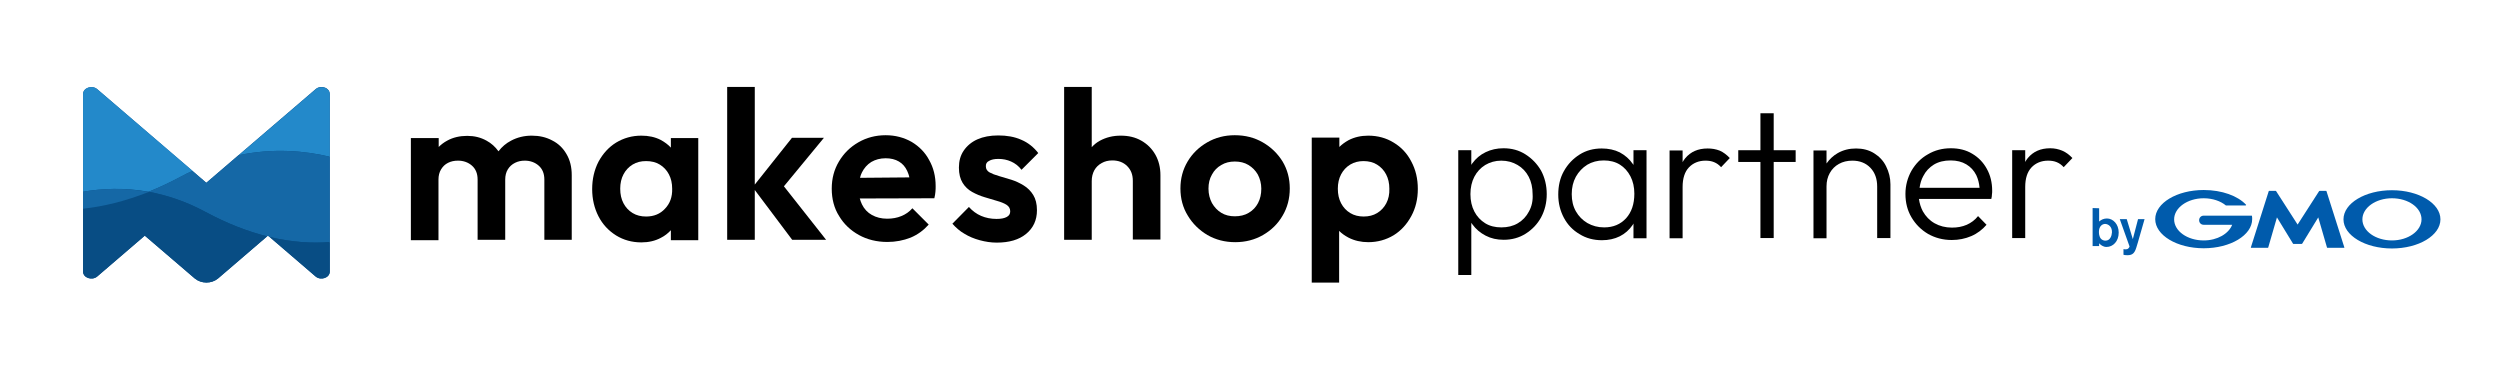 <?xml version="1.0" encoding="utf-8"?>
<!-- Generator: Adobe Illustrator 28.2.0, SVG Export Plug-In . SVG Version: 6.00 Build 0)  -->
<svg version="1.1" id="レイヤー_1" xmlns="http://www.w3.org/2000/svg" xmlns:xlink="http://www.w3.org/1999/xlink" x="0px"
	 y="0px" viewBox="0 0 1150 170" style="enable-background:new 0 0 1150 170;" xml:space="preserve">
<style type="text/css">
	.st0{fill:#005BAC;}
	.st1{fill:#084D84;}
	.st2{fill:#2389CA;}
	.st3{fill:#1568A6;}
</style>
<g>
	<g>
		<g>
			<path class="st0" d="M971.5,106.9c-0.1,1.6-0.8,3.8-3,3.8c-0.2,0-2.3,0-2.8-2.4c-0.1-0.3-0.2-0.8-0.2-1.6c0-2.7,1.6-3.7,2.9-3.7
				C970,103.1,971.6,104.4,971.5,106.9z M962.6,95.7v17.5h3v-1.3c0.6,0.7,1.8,1.7,3.4,1.7c3,0,5.6-2.6,5.6-6.6
				c0-3.9-2.6-6.5-5.4-6.5c-1.4,0-2.6,0.5-3.6,1.4v-6.1L962.6,95.7L962.6,95.7z"/>
			<path class="st0" d="M986.5,100.8l-3.1,10.8l-0.7,2.3c-0.8,2.6-1.8,3.5-4.1,3.5c-1,0-1.4-0.1-1.8-0.2v-2.6c0.3,0,0.5,0.1,0.8,0.1
				c0.2,0,0.9,0,1.3-0.3c0.3-0.2,0.7-0.8,0.7-1l-4.5-12.6h3.2l2.8,9.2l2.4-9.2C983.5,100.8,986.5,100.8,986.5,100.8z"/>
		</g>
		<g>
			<path class="st0" d="M1057,112.2h1.8c0.1,0,0.2-0.1,0.2-0.1l7.4-12.1l4,13.8c0,0.1,0.1,0.2,0.2,0.2h7.7c0.1,0,0.1-0.1,0.1-0.2
				l-8.2-25.8c0-0.1-0.1-0.2-0.2-0.2h-2.9c-0.1,0-0.2,0.1-0.3,0.1l-9.9,15.4l-9.9-15.4c0-0.1-0.2-0.1-0.3-0.1h-2.9
				c-0.1,0-0.2,0.1-0.2,0.2l-8.2,25.8c0,0.1,0,0.2,0.1,0.2h7.7c0.1,0,0.2-0.1,0.2-0.2l4-13.8l7.4,12.1c0,0.1,0.2,0.1,0.2,0.1H1057z"
				/>
			<g>
				<path class="st0" d="M1035.9,99.3L1035.9,99.3c0-0.1-0.1-0.1-0.2-0.1h-1h-7.6h-13.4c-1.2,0-2.1,0.9-2.1,2.1s0.9,2.1,2.1,2.1l0,0
					h13.1c-1.6,4.1-6.8,7.2-13.1,7.2c-7.5,0-13.6-4.3-13.6-9.7c0-5.3,6.1-9.7,13.6-9.7c4.1,0,7.8,1.3,10.2,3.3l0,0h0.1h9
					c0.1,0,0.2-0.1,0.2-0.2v-0.1l0,0c-3.8-4.1-11.1-6.8-19.5-6.8c-12.3,0-22.3,6-22.3,13.4s10,13.4,22.3,13.4
					c12.3,0,22.3-6,22.3-13.4C1036,100.4,1036,99.8,1035.9,99.3z"/>
			</g>
			<path class="st0" d="M1100.3,87.5c-12.3,0-22.3,6-22.3,13.4s10,13.4,22.3,13.4s22.3-6,22.3-13.4
				C1122.6,93.5,1112.6,87.5,1100.3,87.5z M1100.3,110.6c-7.5,0-13.6-4.3-13.6-9.7c0-5.3,6.1-9.7,13.6-9.7s13.6,4.3,13.6,9.7
				C1113.9,106.2,1107.8,110.6,1100.3,110.6z"/>
		</g>
	</g>
	<g>
		<path d="M701.7,71c-3-1.9-6.3-2.8-10.1-2.8c-3,0-5.7,0.6-8.2,1.8s-4.5,2.9-6.1,5.1c-0.2,0.2-0.4,0.5-0.5,0.8v-6.8h-6v57.4h6v-24
			c0.2,0.2,0.3,0.5,0.5,0.7c1.6,2.2,3.6,3.9,6.1,5.2s5.2,1.9,8.3,1.9c3.7,0,7.1-0.9,10.1-2.8c3-1.9,5.4-4.4,7.1-7.5
			c1.7-3.2,2.6-6.7,2.6-10.7c0-4-0.9-7.6-2.6-10.8C707.1,75.4,704.7,72.9,701.7,71z M703.3,97.3c-1.2,2.3-2.9,4.1-5.1,5.4
			c-2.2,1.3-4.7,1.9-7.6,1.9c-2.8,0-5.3-0.6-7.4-1.9s-3.8-3.1-5-5.4c-1.2-2.3-1.8-5-1.8-8c0-3,0.6-5.7,1.8-8c1.2-2.3,2.9-4.1,5-5.4
			c2.2-1.3,4.6-2,7.4-2c2.8,0,5.3,0.7,7.5,2c2.2,1.3,3.9,3.1,5.1,5.4c1.2,2.3,1.8,5,1.8,8C705.2,92.3,704.6,95,703.3,97.3z"/>
		<path d="M751.4,75.9c-0.1-0.2-0.2-0.4-0.4-0.6c-1.5-2.2-3.5-3.9-5.9-5.2c-2.4-1.2-5.2-1.8-8.3-1.8c-3.8,0-7.2,0.9-10.2,2.8
			c-3,1.9-5.4,4.4-7.2,7.6c-1.8,3.2-2.6,6.8-2.6,10.8c0,4,0.9,7.5,2.6,10.7c1.7,3.2,4.1,5.7,7.2,7.5c3,1.9,6.5,2.8,10.3,2.8
			c3,0,5.8-0.6,8.2-1.8c2.4-1.2,4.4-3,5.9-5.2c0.1-0.2,0.3-0.4,0.4-0.7v6.8h6V69.1h-6V75.9z M748,100.4c-2.6,2.8-5.9,4.2-10.1,4.2
			c-2.9,0-5.4-0.7-7.7-2c-2.2-1.3-4-3.1-5.3-5.4c-1.3-2.3-1.9-4.9-1.9-7.9c0-3,0.6-5.6,1.9-8c1.3-2.3,3-4.1,5.2-5.5
			c2.2-1.3,4.7-2,7.6-2c2.8,0,5.3,0.6,7.4,1.9c2.1,1.3,3.7,3.1,4.9,5.4c1.2,2.3,1.8,5,1.8,8C751.8,93.9,750.5,97.6,748,100.4z"/>
		<path d="M785.5,68.3c-4.4,0-7.8,1.5-10.3,4.5c-0.5,0.6-0.9,1.2-1.2,1.8v-5.4h-6v40.4h6V86c0-4,1-7,2.9-9s4.5-3.1,7.6-3.1
			c1.5,0,2.8,0.2,4,0.7c1.2,0.5,2.2,1.2,3.2,2.3l4-4.2c-1.4-1.5-3-2.7-4.6-3.4C789.3,68.6,787.5,68.3,785.5,68.3z"/>
		<polygon points="815.9,52.1 809.8,52.1 809.8,69.1 799.6,69.1 799.6,74.5 809.8,74.5 809.8,109.5 815.9,109.5 815.9,74.5 
			826,74.5 826,69.1 815.9,69.1 		"/>
		<path d="M862.1,70.5c-2.4-1.5-5.2-2.2-8.3-2.2c-3.2,0-5.9,0.7-8.4,2.1c-2.1,1.2-3.8,2.8-5.2,4.8v-6h-6v40.4h6V85.7
			c0-2.3,0.5-4.3,1.5-6.1c1-1.8,2.4-3.2,4.2-4.2c1.8-1,3.8-1.5,6.2-1.5c3.4,0,6.2,1.1,8.3,3.3s3.1,5.1,3.1,8.6v23.7h6.1V84.8
			c0-3-0.7-5.7-2-8.3C866.4,74,864.5,72,862.1,70.5z"/>
		<path d="M907.2,70.7c-2.8-1.7-6.1-2.5-9.8-2.5c-3.9,0-7.4,0.9-10.6,2.8c-3.2,1.8-5.6,4.3-7.5,7.5c-1.8,3.2-2.8,6.8-2.8,10.7
			c0,4,0.9,7.6,2.8,10.8s4.4,5.7,7.6,7.6c3.2,1.8,6.8,2.8,10.9,2.8c3.2,0,6.2-0.6,9-1.8s5.1-3,7-5.2l-3.9-4c-1.4,1.8-3.2,3.1-5.2,4
			c-2.1,0.9-4.3,1.3-6.8,1.3c-3,0-5.7-0.7-8-2c-2.3-1.3-4.1-3.2-5.4-5.5c-0.9-1.7-1.5-3.6-1.8-5.7H916c0.2-0.8,0.3-1.5,0.3-2.1
			c0.1-0.6,0.1-1.1,0.1-1.6c0-3.8-0.8-7.2-2.5-10.2C912.3,74.7,910.1,72.4,907.2,70.7z M889.6,75.7c2.2-1.3,4.7-1.9,7.7-1.9
			c2.8,0,5.2,0.6,7.2,1.8c2,1.2,3.5,2.8,4.6,5c0.8,1.7,1.3,3.6,1.5,5.8h-27.6c0.3-2,0.8-3.8,1.7-5.4C885.8,78.8,887.5,77,889.6,75.7
			z"/>
		<path d="M948.6,69.3c-1.7-0.7-3.5-1.1-5.5-1.1c-4.4,0-7.8,1.5-10.3,4.5c-0.5,0.6-0.9,1.2-1.2,1.8v-5.4h-6v40.4h6V86c0-4,1-7,2.9-9
			s4.5-3.1,7.6-3.1c1.5,0,2.8,0.2,4,0.7c1.2,0.5,2.2,1.2,3.2,2.3l4-4.2C951.9,71.2,950.3,70,948.6,69.3z"/>
		<path d="M254,64.6c-2.8-1.5-5.9-2.2-9.4-2.2c-3.5,0-6.7,0.8-9.5,2.3c-2.3,1.2-4.2,2.8-5.8,4.9c-1.5-2.1-3.3-3.7-5.5-4.9
			c-2.7-1.5-5.6-2.2-8.9-2.2c-3.4,0-6.5,0.7-9.2,2.2c-1.5,0.8-2.8,1.8-3.9,2.9v-4.1H189v47h12.7V82.6c0-1.8,0.4-3.4,1.2-4.7
			c0.8-1.3,1.8-2.3,3.2-3c1.4-0.7,2.9-1,4.6-1c2.5,0,4.7,0.8,6.4,2.3c1.7,1.5,2.6,3.6,2.6,6.4v27.7h12.7V82.6c0-1.8,0.4-3.4,1.2-4.7
			c0.8-1.3,1.9-2.3,3.3-3c1.4-0.7,2.9-1,4.5-1c2.5,0,4.7,0.8,6.4,2.3c1.7,1.5,2.6,3.6,2.6,6.4v27.7H263V80.6c0-3.8-0.8-7-2.4-9.7
			C259,68.1,256.8,66,254,64.6z"/>
		<path d="M308.6,67.9c-1.3-1.4-2.8-2.5-4.6-3.5c-2.7-1.4-5.7-2-9-2c-4.3,0-8.1,1.1-11.6,3.2c-3.4,2.1-6.1,5.1-8.1,8.8
			c-1.9,3.7-2.9,7.9-2.9,12.6c0,4.6,1,8.8,2.9,12.5c1.9,3.7,4.6,6.6,8.1,8.8c3.4,2.1,7.3,3.2,11.6,3.2c3.4,0,6.4-0.7,9-2.1
			c1.8-0.9,3.3-2.1,4.6-3.5v4.6h12.6v-47h-12.6V67.9z M305.9,96c-2.2,2.4-5.1,3.6-8.7,3.6c-2.3,0-4.4-0.5-6.2-1.6
			c-1.8-1.1-3.2-2.6-4.2-4.5c-1-1.9-1.5-4.1-1.5-6.7c0-2.5,0.5-4.7,1.5-6.6c1-1.9,2.4-3.4,4.2-4.5c1.8-1.1,3.8-1.6,6.2-1.6
			c2.4,0,4.5,0.5,6.3,1.6c1.8,1.1,3.2,2.6,4.2,4.5c1,1.9,1.5,4.1,1.5,6.6C309.3,90.6,308.2,93.6,305.9,96z"/>
		<polygon points="379,63.4 364.3,63.4 347.2,84.9 347.2,40 334.5,40 334.5,110.3 347.2,110.3 347.2,87.4 364.4,110.3 380,110.3 
			360.6,85.7 		"/>
		<path d="M419.4,65.3c-3.5-2-7.5-3.1-12-3.1c-4.6,0-8.8,1.1-12.6,3.3c-3.8,2.2-6.7,5.1-8.9,8.8c-2.2,3.7-3.3,7.8-3.3,12.5
			c0,4.7,1.1,9,3.4,12.6c2.2,3.7,5.3,6.6,9.1,8.7c3.8,2.1,8.2,3.2,13.1,3.2c3.8,0,7.4-0.7,10.7-2c3.3-1.4,6-3.4,8.3-6l-7.5-7.5
			c-1.4,1.6-3.1,2.8-5.1,3.6c-1.9,0.8-4.1,1.2-6.5,1.2c-2.7,0-5-0.6-7-1.7c-2-1.1-3.6-2.8-4.6-4.9c-0.4-0.8-0.7-1.7-1-2.7l34.3-0.1
			c0.3-1.1,0.4-2.1,0.5-3c0.1-0.9,0.1-1.7,0.1-2.6c0-4.5-1-8.5-3-12C425.6,70.2,422.9,67.4,419.4,65.3z M395.6,81.8
			c0.2-0.9,0.5-1.7,0.9-2.5c1-2,2.4-3.6,4.3-4.8c1.9-1.1,4.1-1.7,6.6-1.7c2.4,0,4.4,0.5,6.1,1.5c1.7,1,2.9,2.4,3.8,4.3
			c0.4,0.9,0.8,1.9,1,3L395.6,81.8z"/>
		<path d="M455,74c1-0.6,2.4-0.9,4.3-0.9c2.1,0,4,0.4,5.8,1.2c1.8,0.8,3.4,2,4.8,3.8l7.7-7.7c-2.1-2.7-4.7-4.8-7.8-6.1
			c-3.1-1.4-6.7-2-10.6-2c-3.7,0-6.9,0.6-9.6,1.8c-2.7,1.2-4.8,3-6.3,5.2c-1.5,2.2-2.2,4.8-2.2,7.8c0,2.9,0.6,5.2,1.7,7
			c1.1,1.8,2.6,3.2,4.4,4.2c1.8,1,3.7,1.8,5.7,2.4c2,0.6,3.9,1.2,5.7,1.7c1.8,0.5,3.3,1.1,4.4,1.8c1.1,0.7,1.7,1.7,1.7,3
			c0,1.2-0.5,2-1.6,2.6c-1.1,0.6-2.6,0.9-4.7,0.9c-2.6,0-5-0.5-7.1-1.4c-2.1-0.9-4-2.3-5.6-4.1l-7.6,7.7c1.6,1.8,3.4,3.4,5.5,4.6
			c2.1,1.3,4.5,2.3,7.1,3c2.6,0.7,5.2,1.1,7.8,1.1c5.7,0,10.2-1.3,13.5-4c3.3-2.7,5-6.3,5-10.9c0-2.9-0.6-5.2-1.7-7
			c-1.1-1.8-2.6-3.3-4.4-4.4c-1.8-1.1-3.7-2-5.6-2.6c-2-0.6-3.9-1.2-5.7-1.7c-1.8-0.5-3.3-1.1-4.4-1.7c-1.1-0.6-1.7-1.6-1.7-2.7
			C453.4,75.4,453.9,74.5,455,74z"/>
		<path d="M525,64.7c-2.8-1.6-5.9-2.3-9.5-2.3c-3.6,0-6.7,0.8-9.5,2.3c-1.5,0.8-2.7,1.8-3.8,3V40h-12.7v70.3h12.7v-27
			c0-1.9,0.4-3.5,1.2-5c0.8-1.4,1.9-2.5,3.4-3.3c1.4-0.8,3-1.2,4.9-1.2c2.8,0,5.1,0.9,6.8,2.6c1.8,1.8,2.6,4,2.6,6.8v27h12.7V80.6
			c0-3.6-0.8-6.7-2.3-9.4C529.9,68.4,527.8,66.3,525,64.7z"/>
		<path d="M580.9,65.5c-3.8-2.2-8.1-3.3-12.9-3.3c-4.7,0-8.9,1.1-12.7,3.3c-3.8,2.2-6.8,5.1-9,8.8c-2.2,3.7-3.3,7.8-3.3,12.4
			c0,4.6,1.1,8.8,3.4,12.5c2.2,3.7,5.3,6.7,9,8.9c3.8,2.2,8.1,3.3,12.8,3.3c4.7,0,9-1.1,12.8-3.3c3.8-2.2,6.8-5.1,9-8.9
			c2.2-3.7,3.3-7.9,3.3-12.5c0-4.6-1.1-8.7-3.3-12.4C587.7,70.6,584.7,67.7,580.9,65.5z M578.7,93.4c-1,1.9-2.4,3.4-4.3,4.5
			c-1.8,1.1-4,1.6-6.4,1.6c-2.3,0-4.4-0.5-6.2-1.6c-1.8-1.1-3.2-2.6-4.3-4.5c-1-1.9-1.6-4.1-1.6-6.6c0-2.5,0.5-4.6,1.6-6.5
			c1-1.9,2.5-3.4,4.3-4.4c1.8-1.1,3.9-1.6,6.2-1.6c2.4,0,4.5,0.5,6.3,1.6c1.8,1.1,3.2,2.5,4.3,4.4c1,1.9,1.6,4.1,1.6,6.5
			C580.2,89.3,579.7,91.5,578.7,93.4z"/>
		<path d="M641.1,65.6c-3.4-2.1-7.3-3.2-11.7-3.2c-3.4,0-6.4,0.7-9.1,2.1c-1.6,0.9-3,1.9-4.2,3.1v-4.3h-12.7V130H616v-23.8
			c1.2,1.2,2.6,2.2,4.3,3.1c2.7,1.4,5.8,2.1,9.1,2.1c4.3,0,8.2-1.1,11.7-3.2c3.4-2.1,6.1-5.1,8.1-8.8c2-3.7,3-7.8,3-12.5
			c0-4.7-1-8.9-3-12.6C647.3,70.6,644.6,67.7,641.1,65.6z M637.7,93.5c-1,1.9-2.4,3.4-4.2,4.5c-1.8,1.1-3.9,1.6-6.2,1.6
			c-2.3,0-4.4-0.5-6.2-1.6c-1.8-1.1-3.2-2.6-4.2-4.5c-1-1.9-1.5-4.1-1.5-6.7c0-2.5,0.5-4.7,1.5-6.6c1-1.9,2.4-3.4,4.2-4.5
			c1.8-1.1,3.9-1.6,6.1-1.6c2.3,0,4.4,0.5,6.2,1.6c1.8,1.1,3.2,2.6,4.2,4.5c1,1.9,1.5,4.1,1.5,6.6C639.2,89.3,638.7,91.6,637.7,93.5
			z"/>
	</g>
	<g>
		<path class="st1" d="M151.5,42.2c-0.2-0.6-0.7-1.1-1.2-1.5c-1.4-0.9-3.6-1-5,0.2L94.9,84.1L44.7,41c-2.4-2-6.5-0.6-6.5,2.3v81.6
			c0,2.9,4.1,4.3,6.5,2.3l21.9-18.8l23,19.7c3,2.5,7.7,2.5,10.7,0l22.6-19.4c0,0,0,0,0,0l0.4-0.3l0.7,0.6c0,0,0,0,0,0l21.2,18.2
			c2.4,2,6.5,0.6,6.5-2.3V43.3C151.7,42.9,151.6,42.6,151.5,42.2z"/>
		<path class="st2" d="M151.7,72.1V43.3c0-0.4-0.1-0.7-0.2-1c-0.2-0.6-0.7-1.1-1.2-1.5c-1.4-0.9-3.6-1-5,0.2l-35.5,30.4
			C125.9,68,140.4,69.4,151.7,72.1z"/>
		<path class="st2" d="M68.4,88.2c4.9-2,9.9-4.3,15.1-7.1c1.7-0.9,3.4-1.8,5.1-2.5L44.7,41c-2.4-2-6.5-0.6-6.5,2.3v44.9
			C46.9,86.7,57.1,86.2,68.4,88.2z"/>
		<path class="st3" d="M151.7,111.3V72.1c-11.3-2.7-25.8-4.1-42-0.7L94.9,84.1l-6.4-5.5c-1.7,0.8-3.4,1.6-5.1,2.5
			c-5.2,2.8-10.2,5.2-15.1,7.1c8.3,1.5,17.2,4.4,26.2,9.3c10.1,5.4,19.5,9,28.3,11.2l0.4-0.3l0,0l0.7,0.6
			C134.2,111.4,143.4,112,151.7,111.3z"/>
		<path class="st1" d="M124,109l21.2,18.2c2.4,2,6.5,0.6,6.5-2.3v-13.5C143.4,112,134.2,111.4,124,109z"/>
		<path class="st1" d="M68.4,88.2C57.5,92.6,47.5,95,38.2,96v28.9c0,2.9,4.1,4.3,6.5,2.3l21.9-18.8l23,19.7c3,2.5,7.7,2.5,10.7,0
			l22.6-19.4c-8.8-2.2-18.3-5.8-28.3-11.2C85.5,92.6,76.7,89.8,68.4,88.2z"/>
		<path class="st3" d="M38.2,88.2V96c9.3-1,19.3-3.4,30.2-7.7C57.1,86.2,46.9,86.7,38.2,88.2z"/>
	</g>
</g>
</svg>
